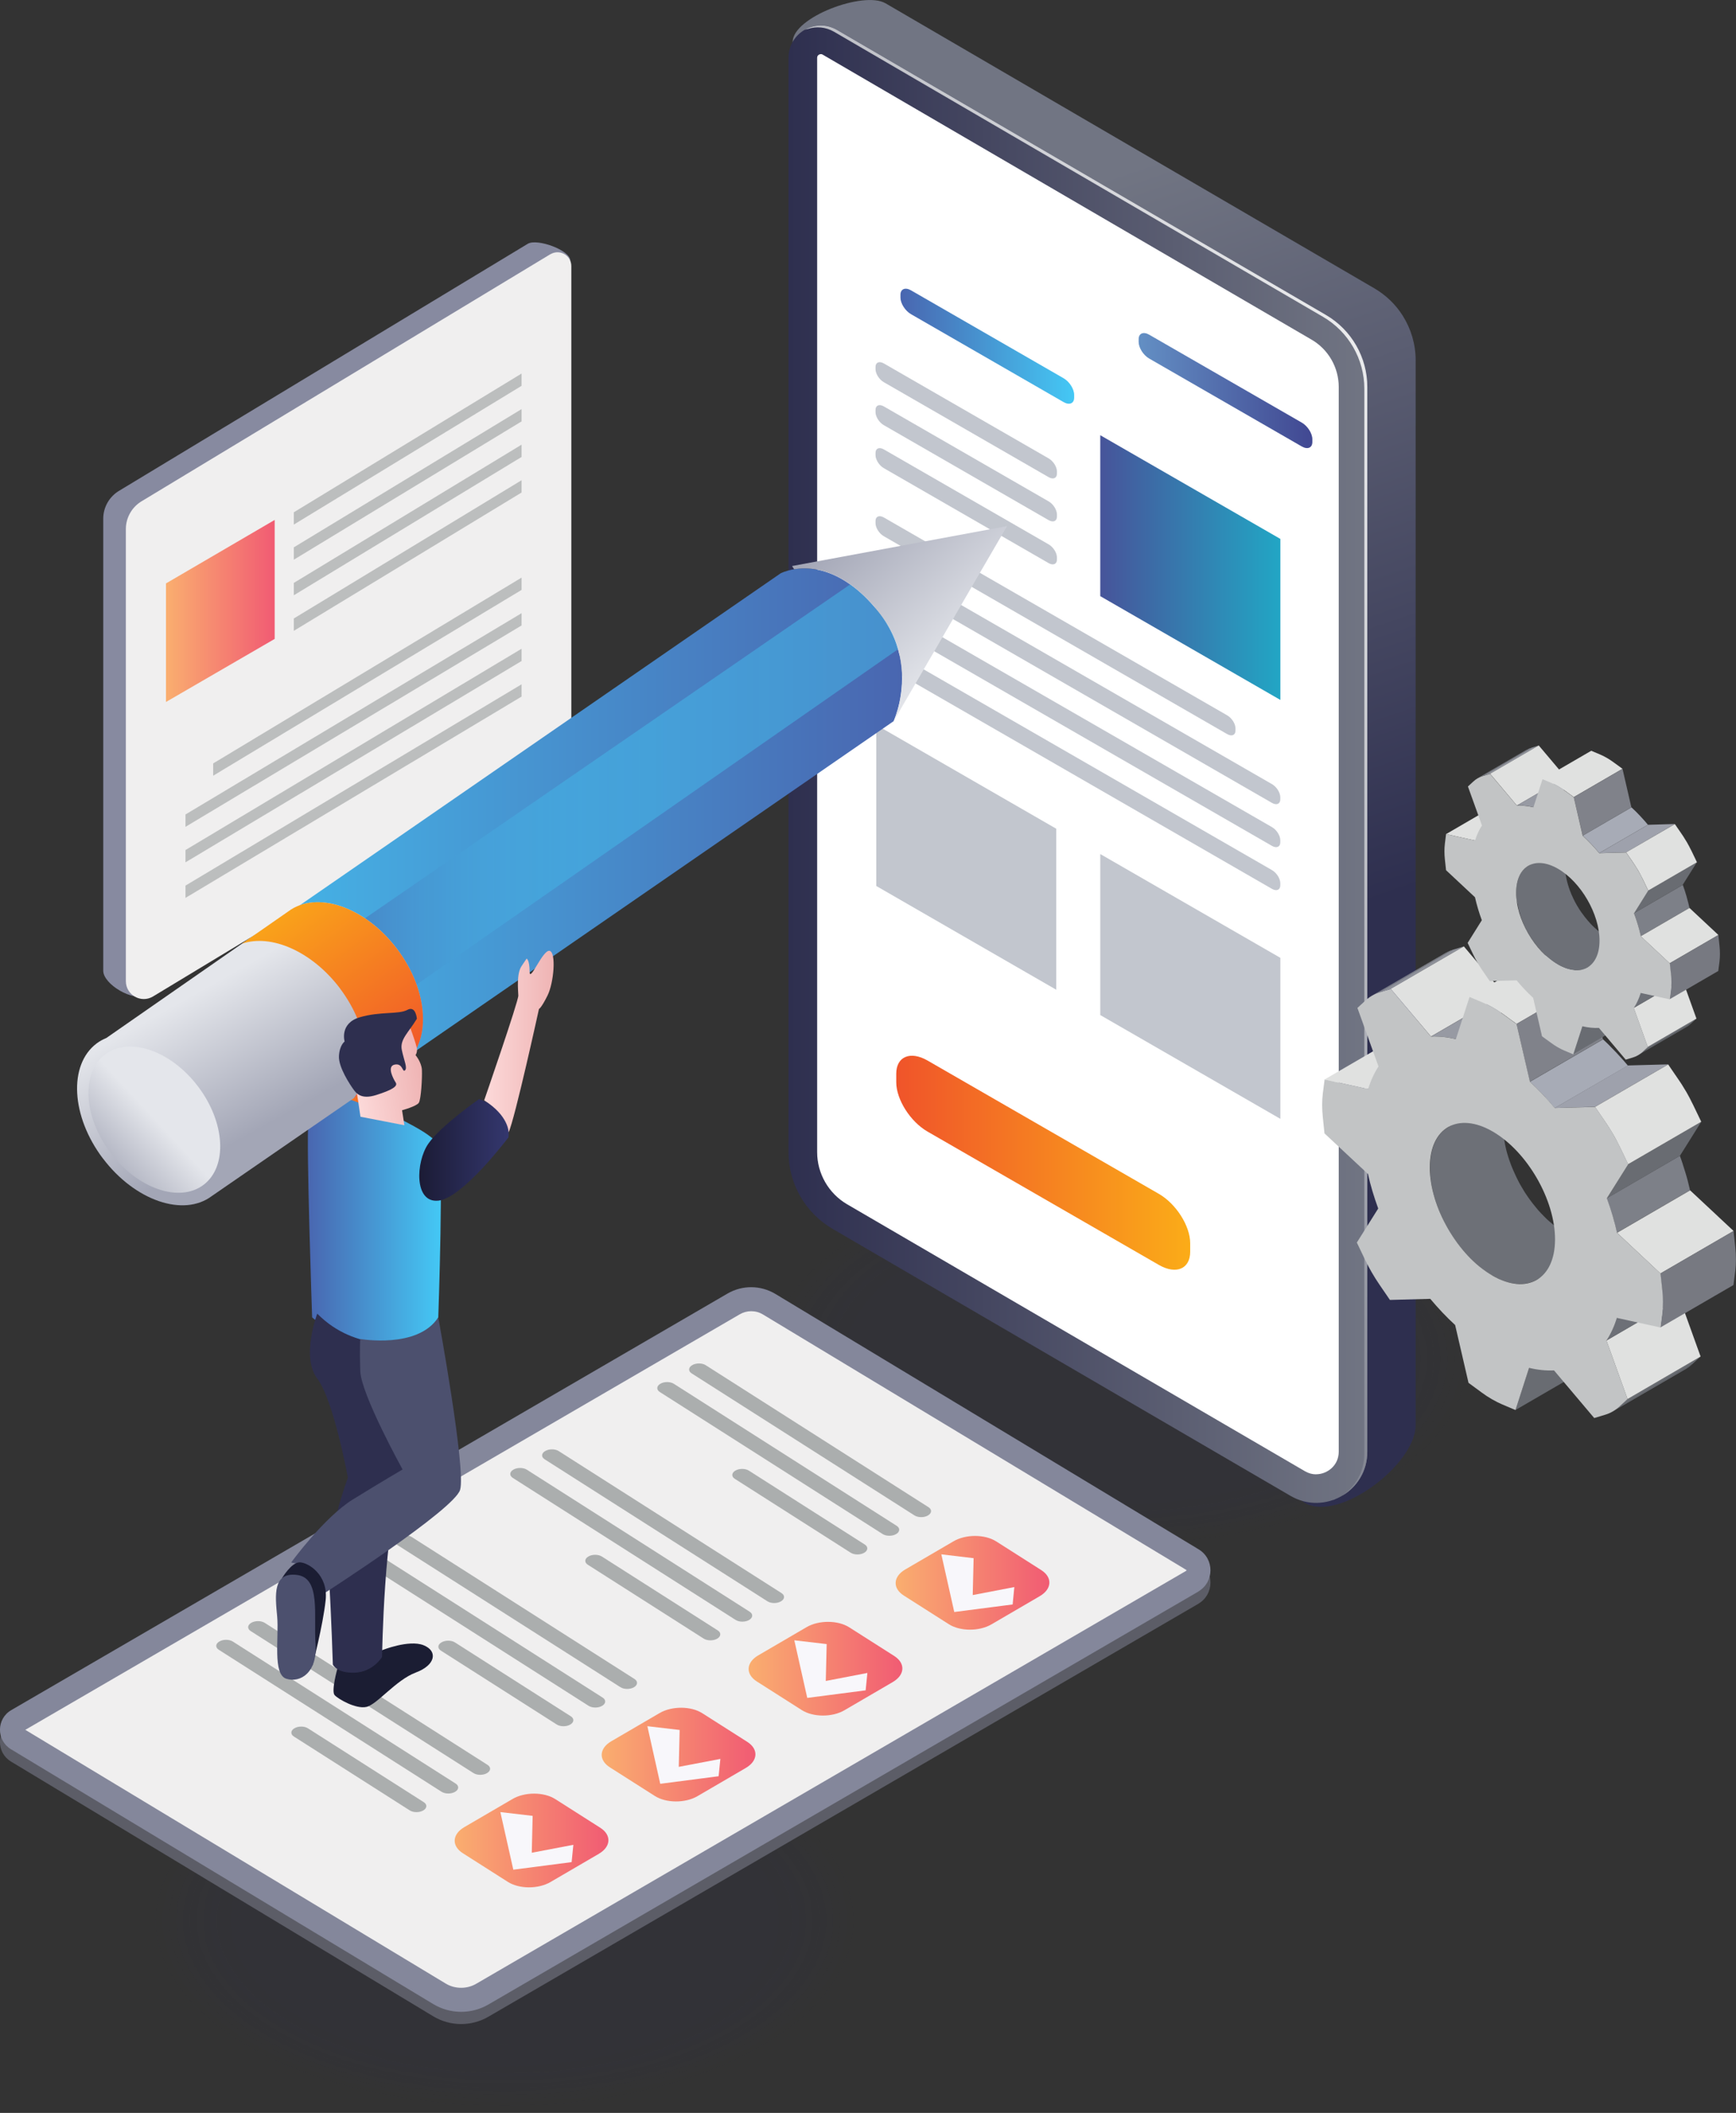<?xml version="1.0" encoding="UTF-8"?>
<svg xmlns="http://www.w3.org/2000/svg" xmlns:xlink="http://www.w3.org/1999/xlink" id="Layer_2" viewBox="0 0 238.77 290.52">
  <rect x="0" y="0" width="238.77" height="290.52" fill="#333333" stroke="none"/>
  <defs>
    <style>.cls-1{opacity:.04;}.cls-1,.cls-2,.cls-3,.cls-4,.cls-5,.cls-6,.cls-7,.cls-8,.cls-9,.cls-10,.cls-11,.cls-12,.cls-13,.cls-14,.cls-15,.cls-16,.cls-17,.cls-18,.cls-19,.cls-20,.cls-21,.cls-22,.cls-23,.cls-24,.cls-25,.cls-26,.cls-27,.cls-28,.cls-29{fill:#2e2f4f;}.cls-30{fill:none;}.cls-2{opacity:.07;}.cls-3{opacity:.11;}.cls-31{fill:url(#linear-gradient);}.cls-32{clip-path:url(#clippath);}.cls-33{fill:#f8f7fb;}.cls-34{fill:#696c72;}.cls-35{fill:#f0efef;}.cls-36{fill:#fff;}.cls-37{fill:#7d8088;}.cls-38{fill:#81848c;}.cls-39{fill:#979aa3;}.cls-40{fill:#84879b;}.cls-41{fill:#9ea1ac;}.cls-42{fill:#c2c6ce;}.cls-43{fill:#c2c4c5;}.cls-44{fill:#8e919a;}.cls-45{fill:#858891;}.cls-46{fill:#abaeae;}.cls-47{fill:#a7abb6;}.cls-48{fill:#e0e1e0;}.cls-49{fill:#1b1d33;}.cls-50{fill:#898d95;}.cls-51{fill:#878aa0;}.cls-52{fill:#6d7077;}.cls-53{fill:#80828a;}.cls-54{fill:#5c5d67;}.cls-55{fill:#4c506e;}.cls-56{fill:#777981;}.cls-57{clip-path:url(#clippath-1);}.cls-58{clip-path:url(#clippath-4);}.cls-59{clip-path:url(#clippath-3);}.cls-60{clip-path:url(#clippath-2);}.cls-61{clip-path:url(#clippath-5);}.cls-5{opacity:.14;}.cls-6{opacity:.21;}.cls-7{opacity:.18;}.cls-8{opacity:.32;}.cls-62{fill:url(#linear-gradient-8);}.cls-63{fill:url(#linear-gradient-9);}.cls-64{fill:url(#linear-gradient-3);}.cls-65{fill:url(#linear-gradient-4);}.cls-66{fill:url(#linear-gradient-2);}.cls-67{fill:url(#linear-gradient-6);}.cls-68{fill:url(#linear-gradient-7);}.cls-69{fill:url(#linear-gradient-5);}.cls-70{fill:url(#linear-gradient-18);opacity:.43;}.cls-71{opacity:.14;}.cls-72{opacity:.75;}.cls-9{opacity:0;}.cls-73{fill:url(#linear-gradient-14);}.cls-74{fill:url(#linear-gradient-22);}.cls-75{fill:url(#linear-gradient-20);}.cls-76{fill:url(#linear-gradient-21);}.cls-77{fill:url(#linear-gradient-23);}.cls-78{fill:url(#linear-gradient-15);}.cls-79{fill:url(#linear-gradient-19);}.cls-80{fill:url(#linear-gradient-16);}.cls-81{fill:url(#linear-gradient-17);}.cls-82{fill:url(#linear-gradient-13);}.cls-83{fill:url(#linear-gradient-12);}.cls-84{fill:url(#linear-gradient-10);}.cls-85{fill:url(#linear-gradient-11);}.cls-86{fill:url(#linear-gradient-24);}.cls-87{fill:url(#linear-gradient-25);}.cls-88{isolation:isolate;}.cls-10{opacity:.57;}.cls-11{opacity:.61;}.cls-12{opacity:.54;}.cls-13{opacity:.5;}.cls-14{opacity:.89;}.cls-15{opacity:.82;}.cls-16{opacity:.86;}.cls-17{opacity:.79;}.cls-18{opacity:.68;}.cls-19{opacity:.71;}.cls-20{opacity:.75;}.cls-21{opacity:.29;}.cls-22{opacity:.25;}.cls-23{opacity:.46;}.cls-24{opacity:.43;}.cls-25{opacity:.39;}.cls-26{opacity:.36;}.cls-27{opacity:.64;}.cls-28{opacity:.93;}.cls-29{opacity:.96;}</style>
    <linearGradient id="linear-gradient" x1="-1121.39" y1="31.71" x2="-1156.2" y2="132.24" gradientTransform="translate(-990.88) rotate(-180) scale(1 -1)" gradientUnits="userSpaceOnUse">
      <stop offset="0" stop-color="#717583"></stop>
      <stop offset="1" stop-color="#2e2f4f"></stop>
    </linearGradient>
    <linearGradient id="linear-gradient-2" x1="-1178.95" y1="105.07" x2="-1099.34" y2="105.07" xlink:href="#linear-gradient"></linearGradient>
    <linearGradient id="linear-gradient-3" x1="151.33" y1="78.04" x2="176.1" y2="78.04" gradientUnits="userSpaceOnUse">
      <stop offset="0" stop-color="#47549a"></stop>
      <stop offset=".99" stop-color="#22a5c4"></stop>
    </linearGradient>
    <linearGradient id="linear-gradient-4" x1="123.85" y1="47.6" x2="147.73" y2="47.6" gradientUnits="userSpaceOnUse">
      <stop offset="0" stop-color="#4966b0"></stop>
      <stop offset="1" stop-color="#44c8f5"></stop>
    </linearGradient>
    <linearGradient id="linear-gradient-5" x1="156.61" y1="53.7" x2="180.49" y2="53.7" gradientUnits="userSpaceOnUse">
      <stop offset="0" stop-color="#638fc4"></stop>
      <stop offset="1" stop-color="#414892"></stop>
    </linearGradient>
    <linearGradient id="linear-gradient-6" x1="-1154.6" y1="159.87" x2="-1114.16" y2="159.87" gradientTransform="translate(-990.88) rotate(-180) scale(1 -1)" gradientUnits="userSpaceOnUse">
      <stop offset="0" stop-color="#fbac18"></stop>
      <stop offset="1" stop-color="#f0542a"></stop>
    </linearGradient>
    <linearGradient id="linear-gradient-7" x1="-1108.81" y1="124.38" x2="-1205.71" y2="60.83" gradientTransform="translate(-990.88) rotate(-180) scale(1 -1)" gradientUnits="userSpaceOnUse">
      <stop offset="0" stop-color="#717583"></stop>
      <stop offset="1" stop-color="#fff"></stop>
    </linearGradient>
    <linearGradient id="linear-gradient-8" x1="-1174.18" y1="206.3" x2="-1174.6" y2="206.02" xlink:href="#linear-gradient-7"></linearGradient>
    <linearGradient id="linear-gradient-9" x1="22.83" y1="84" x2="37.78" y2="84" gradientUnits="userSpaceOnUse">
      <stop offset="0" stop-color="#faae6f"></stop>
      <stop offset=".99" stop-color="#f15c73"></stop>
    </linearGradient>
    <linearGradient id="linear-gradient-10" x1="123.19" y1="217.63" x2="144.33" y2="217.63" xlink:href="#linear-gradient-9"></linearGradient>
    <linearGradient id="linear-gradient-11" x1="102.97" y1="229.44" x2="124.11" y2="229.44" xlink:href="#linear-gradient-9"></linearGradient>
    <linearGradient id="linear-gradient-12" x1="82.75" y1="241.25" x2="103.9" y2="241.25" xlink:href="#linear-gradient-9"></linearGradient>
    <linearGradient id="linear-gradient-13" x1="62.54" y1="253.07" x2="83.68" y2="253.07" xlink:href="#linear-gradient-9"></linearGradient>
    <linearGradient id="linear-gradient-14" x1="1000.05" y1="151.28" x2="1009.46" y2="151.28" gradientTransform="translate(-957.39)" xlink:href="#linear-gradient-6"></linearGradient>
    <linearGradient id="linear-gradient-15" x1="42.33" y1="168.02" x2="60.63" y2="168.02" xlink:href="#linear-gradient-4"></linearGradient>
    <linearGradient id="linear-gradient-16" x1="1009.84" y1="136.31" x2="1021.38" y2="136.31" gradientTransform="translate(-957.39)" gradientUnits="userSpaceOnUse">
      <stop offset="0" stop-color="#fcd9d9"></stop>
      <stop offset="1" stop-color="#efb4b4"></stop>
    </linearGradient>
    <linearGradient id="linear-gradient-17" x1="15.11" y1="120.49" x2="124.08" y2="120.49" gradientUnits="userSpaceOnUse">
      <stop offset="0" stop-color="#44c8f5"></stop>
      <stop offset="1" stop-color="#4966b0"></stop>
    </linearGradient>
    <linearGradient id="linear-gradient-18" x1="50.21" y1="109.29" x2="123.52" y2="109.29" gradientUnits="userSpaceOnUse">
      <stop offset="0" stop-color="#4966b0"></stop>
      <stop offset=".03" stop-color="#4872b8"></stop>
      <stop offset=".1" stop-color="#478ccb"></stop>
      <stop offset=".18" stop-color="#45a2da"></stop>
      <stop offset=".27" stop-color="#45b3e6"></stop>
      <stop offset=".38" stop-color="#44bfee"></stop>
      <stop offset=".55" stop-color="#44c6f3"></stop>
      <stop offset="1" stop-color="#44c8f5"></stop>
    </linearGradient>
    <linearGradient id="linear-gradient-19" x1="-331.55" y1="676.15" x2="-348.33" y2="663.45" gradientTransform="translate(-676.02 389.05) rotate(97.91) scale(1 -1)" gradientUnits="userSpaceOnUse">
      <stop offset=".02" stop-color="#a3a6b6"></stop>
      <stop offset="1" stop-color="#e4e6eb"></stop>
    </linearGradient>
    <linearGradient id="linear-gradient-20" x1="-320.24" y1="651.16" x2="-328.96" y2="658.3" gradientTransform="translate(-676.75 -78.96) rotate(135) scale(1 -1)" xlink:href="#linear-gradient-19"></linearGradient>
    <linearGradient id="linear-gradient-21" x1="-424.61" y1="741.49" x2="-408.52" y2="760.85" xlink:href="#linear-gradient-19"></linearGradient>
    <linearGradient id="linear-gradient-22" x1="-362.78" y1="670.29" x2="-340.24" y2="692.28" gradientTransform="translate(-676.02 389.05) rotate(97.91) scale(1 -1)" xlink:href="#linear-gradient-6"></linearGradient>
    <linearGradient id="linear-gradient-23" x1="1015.05" y1="158.12" x2="1027.34" y2="158.12" gradientTransform="translate(-957.39)" gradientUnits="userSpaceOnUse">
      <stop offset="0" stop-color="#1b1b35"></stop>
      <stop offset="1" stop-color="#34376e"></stop>
    </linearGradient>
    <linearGradient id="linear-gradient-24" x1="819.1" y1="195.02" x2="828.44" y2="195.02" gradientTransform="translate(-790.58 81.11) rotate(-8.84)" xlink:href="#linear-gradient-16"></linearGradient>
    <linearGradient id="linear-gradient-25" x1="1023.99" y1="143.2" x2="1033.54" y2="143.2" xlink:href="#linear-gradient-16"></linearGradient>
    <clipPath id="clippath">
      <path class="cls-30" d="m221.83,194.06l10.06-5.84c.32-.19.62-.41.9-.66l-10.06,5.84c-.28.26-.58.48-.9.66Z"></path>
    </clipPath>
    <clipPath id="clippath-1">
      <path class="cls-30" d="m198.78,131.05l-10.06,5.84c.35-.2.72-.36,1.11-.48l10.06-5.84c-.39.12-.76.28-1.11.48Z"></path>
    </clipPath>
    <clipPath id="clippath-2">
      <path class="cls-30" d="m220.95,184.32l10.06-5.84c.59-.9,1.07-1.94,1.43-3.11l-10.06,5.84c-.36,1.17-.84,2.21-1.43,3.11Z"></path>
    </clipPath>
    <clipPath id="clippath-3">
      <path class="cls-30" d="m225.29,145.08l6.7-3.89c.21-.12.41-.27.6-.44l-6.7,3.89c-.19.17-.39.32-.6.44Z"></path>
    </clipPath>
    <clipPath id="clippath-4">
      <path class="cls-30" d="m209.94,103.11l-6.7,3.89c.23-.13.48-.24.74-.32l6.7-3.89c-.26.08-.51.18-.74.32Z"></path>
    </clipPath>
    <clipPath id="clippath-5">
      <path class="cls-30" d="m224.7,138.59l6.7-3.89c.39-.6.71-1.29.95-2.07l-6.7,3.89c-.24.78-.56,1.47-.95,2.07Z"></path>
    </clipPath>
  </defs>
  <g id="Layer_1-2">
    <g class="cls-71">
      <ellipse class="cls-9" cx="153.91" cy="186.82" rx="49.84" ry="26.48"></ellipse>
      <ellipse class="cls-1" cx="153.91" cy="186.82" rx="48.91" ry="25.98"></ellipse>
      <ellipse class="cls-2" cx="153.91" cy="186.82" rx="47.97" ry="25.49"></ellipse>
      <ellipse class="cls-3" cx="153.91" cy="186.82" rx="47.04" ry="24.99"></ellipse>
      <ellipse class="cls-5" cx="153.91" cy="186.82" rx="46.11" ry="24.49"></ellipse>
      <ellipse class="cls-7" cx="153.91" cy="186.82" rx="45.18" ry="24"></ellipse>
      <ellipse class="cls-6" cx="153.91" cy="186.82" rx="44.24" ry="23.5"></ellipse>
      <ellipse class="cls-22" cx="153.91" cy="186.82" rx="43.31" ry="23.01"></ellipse>
      <ellipse class="cls-21" cx="153.91" cy="186.82" rx="42.38" ry="22.51"></ellipse>
      <ellipse class="cls-8" cx="153.91" cy="186.82" rx="41.45" ry="22.02"></ellipse>
      <ellipse class="cls-26" cx="153.91" cy="186.82" rx="40.51" ry="21.52"></ellipse>
      <ellipse class="cls-25" cx="153.91" cy="186.82" rx="39.58" ry="21.03"></ellipse>
      <ellipse class="cls-24" cx="153.91" cy="186.82" rx="38.65" ry="20.53"></ellipse>
      <ellipse class="cls-23" cx="153.91" cy="186.82" rx="37.71" ry="20.04"></ellipse>
      <ellipse class="cls-13" cx="153.91" cy="186.82" rx="36.78" ry="19.54"></ellipse>
      <ellipse class="cls-12" cx="153.91" cy="186.82" rx="35.85" ry="19.05"></ellipse>
      <ellipse class="cls-10" cx="153.91" cy="186.82" rx="34.92" ry="18.55"></ellipse>
      <ellipse class="cls-11" cx="153.91" cy="186.82" rx="33.98" ry="18.05"></ellipse>
      <ellipse class="cls-27" cx="153.91" cy="186.82" rx="33.05" ry="17.56"></ellipse>
      <ellipse class="cls-18" cx="153.91" cy="186.82" rx="32.12" ry="17.06"></ellipse>
      <ellipse class="cls-19" cx="153.91" cy="186.82" rx="31.19" ry="16.57"></ellipse>
      <ellipse class="cls-20" cx="153.91" cy="186.82" rx="30.25" ry="16.07"></ellipse>
      <ellipse class="cls-17" cx="153.91" cy="186.82" rx="29.32" ry="15.58"></ellipse>
      <ellipse class="cls-15" cx="153.91" cy="186.82" rx="28.39" ry="15.08"></ellipse>
      <ellipse class="cls-16" cx="153.91" cy="186.82" rx="27.46" ry="14.59"></ellipse>
      <ellipse class="cls-14" cx="153.91" cy="186.82" rx="26.52" ry="14.09"></ellipse>
      <ellipse class="cls-28" cx="153.91" cy="186.82" rx="25.59" ry="13.6"></ellipse>
      <ellipse class="cls-29" cx="153.91" cy="186.82" rx="24.66" ry="13.1"></ellipse>
      <ellipse class="cls-4" cx="153.91" cy="186.82" rx="23.73" ry="12.6"></ellipse>
    </g>
    <g class="cls-71">
      <ellipse class="cls-9" cx="69.41" cy="264.05" rx="49.84" ry="26.48"></ellipse>
      <ellipse class="cls-1" cx="69.41" cy="264.05" rx="48.91" ry="25.98"></ellipse>
      <ellipse class="cls-2" cx="69.41" cy="264.05" rx="47.97" ry="25.49"></ellipse>
      <ellipse class="cls-3" cx="69.41" cy="264.05" rx="47.04" ry="24.99"></ellipse>
      <ellipse class="cls-5" cx="69.41" cy="264.05" rx="46.11" ry="24.49"></ellipse>
      <ellipse class="cls-7" cx="69.41" cy="264.05" rx="45.18" ry="24"></ellipse>
      <ellipse class="cls-6" cx="69.41" cy="264.05" rx="44.24" ry="23.5"></ellipse>
      <ellipse class="cls-22" cx="69.41" cy="264.05" rx="43.31" ry="23.01"></ellipse>
      <ellipse class="cls-21" cx="69.41" cy="264.05" rx="42.38" ry="22.51"></ellipse>
      <ellipse class="cls-8" cx="69.41" cy="264.05" rx="41.45" ry="22.02"></ellipse>
      <ellipse class="cls-26" cx="69.41" cy="264.05" rx="40.51" ry="21.52"></ellipse>
      <ellipse class="cls-25" cx="69.41" cy="264.05" rx="39.58" ry="21.03"></ellipse>
      <ellipse class="cls-24" cx="69.41" cy="264.05" rx="38.65" ry="20.53"></ellipse>
      <ellipse class="cls-23" cx="69.41" cy="264.05" rx="37.71" ry="20.04"></ellipse>
      <ellipse class="cls-13" cx="69.41" cy="264.05" rx="36.78" ry="19.54"></ellipse>
      <ellipse class="cls-12" cx="69.41" cy="264.05" rx="35.85" ry="19.05"></ellipse>
      <ellipse class="cls-10" cx="69.41" cy="264.05" rx="34.92" ry="18.55"></ellipse>
      <ellipse class="cls-11" cx="69.41" cy="264.05" rx="33.98" ry="18.05"></ellipse>
      <ellipse class="cls-27" cx="69.41" cy="264.05" rx="33.05" ry="17.56"></ellipse>
      <ellipse class="cls-18" cx="69.41" cy="264.05" rx="32.12" ry="17.06"></ellipse>
      <ellipse class="cls-19" cx="69.41" cy="264.05" rx="31.19" ry="16.57"></ellipse>
      <ellipse class="cls-20" cx="69.41" cy="264.05" rx="30.25" ry="16.07"></ellipse>
      <ellipse class="cls-17" cx="69.41" cy="264.05" rx="29.32" ry="15.58"></ellipse>
      <ellipse class="cls-15" cx="69.41" cy="264.05" rx="28.39" ry="15.08"></ellipse>
      <ellipse class="cls-16" cx="69.41" cy="264.05" rx="27.46" ry="14.59"></ellipse>
      <ellipse class="cls-14" cx="69.41" cy="264.05" rx="26.52" ry="14.09"></ellipse>
      <ellipse class="cls-28" cx="69.41" cy="264.05" rx="25.59" ry="13.6"></ellipse>
      <ellipse class="cls-29" cx="69.41" cy="264.05" rx="24.66" ry="13.1"></ellipse>
      <ellipse class="cls-4" cx="69.41" cy="264.05" rx="23.73" ry="12.6"></ellipse>
    </g>
    <path class="cls-31" d="m121.79.45l67.23,39.19c1.61.94,2.94,2.23,3.9,3.75,1.15,1.81,1.79,3.94,1.79,6.15v146.4c0,5.42-10.58,13.43-15.26,10.7l-27.58-19.57-30.69-21.77c-3.76-2.19-6.06-6.21-6.06-10.56L109.02,5.78c0-3.43,9.81-7.06,12.76-5.33Z"></path>
    <path class="cls-66" d="m177.5,205.68l-62.98-36.71c-3.76-2.19-6.07-6.21-6.07-10.56V7.95c0-3.43,3.72-5.56,6.68-3.84l67.24,39.19c3.52,2.05,5.69,5.83,5.69,9.9v146.41c0,5.42-5.88,8.8-10.56,6.07Z"></path>
    <path class="cls-36" d="m181.03,202.71c1.49,0,3.1-1.18,3.1-3.1V53.2c0-2.67-1.43-5.16-3.74-6.5L113.15,7.51c-.12-.07-.2-.07-.25-.07-.1,0-.51.09-.51.51v150.47c0,2.94,1.58,5.68,4.11,7.16l62.98,36.71c.49.29,1.01.43,1.54.43h0Z"></path>
    <polygon class="cls-64" points="151.33 81.97 176.1 96.24 176.1 74.1 151.33 59.84 151.33 81.97"></polygon>
    <polygon class="cls-42" points="151.33 139.57 176.1 153.84 176.1 131.7 151.33 117.43 151.33 139.57"></polygon>
    <polygon class="cls-42" points="120.52 121.82 145.28 136.09 145.28 113.95 120.52 99.68 120.52 121.82"></polygon>
    <path class="cls-65" d="m125.3,43.2l20.99,12.09c.8.46,1.45.18,1.45-.61v-.39c0-.8-.65-1.82-1.45-2.28l-20.99-12.09c-.8-.46-1.45-.18-1.45.61v.39c0,.8.65,1.82,1.45,2.28Z"></path>
    <path class="cls-69" d="m158.06,49.3l20.99,12.09c.8.46,1.45.18,1.45-.61v-.39c0-.8-.65-1.82-1.45-2.28l-20.99-12.09c-.8-.46-1.45-.18-1.45.61v.39c0,.8.65,1.82,1.45,2.28Z"></path>
    <path class="cls-42" d="m121.56,52.55l22.67,13.06c.63.36,1.14.14,1.14-.48v-.31c0-.63-.51-1.43-1.14-1.79l-22.67-13.06c-.63-.36-1.14-.14-1.14.48v.31c0,.63.51,1.43,1.14,1.79Z"></path>
    <path class="cls-42" d="m121.56,58.46l22.67,13.06c.63.36,1.14.14,1.14-.48v-.31c0-.63-.51-1.43-1.14-1.79l-22.67-13.06c-.63-.36-1.14-.14-1.14.48v.31c0,.63.51,1.43,1.14,1.79Z"></path>
    <path class="cls-42" d="m121.56,64.37l22.67,13.06c.63.36,1.14.14,1.14-.48v-.31c0-.63-.51-1.43-1.14-1.79l-22.67-13.06c-.63-.36-1.14-.14-1.14.48v.31c0,.63.51,1.43,1.14,1.79Z"></path>
    <path class="cls-42" d="m121.56,73.73l47.23,27.21c.63.36,1.14.14,1.14-.48v-.31c0-.63-.51-1.43-1.14-1.79l-47.23-27.21c-.63-.36-1.14-.14-1.14.48v.31c0,.63.51,1.43,1.14,1.79Z"></path>
    <path class="cls-42" d="m121.56,79.64l53.39,30.76c.63.36,1.14.14,1.14-.48v-.31c0-.63-.51-1.43-1.14-1.79l-53.39-30.76c-.63-.36-1.14-.14-1.14.48v.31c0,.63.51,1.43,1.14,1.79Z"></path>
    <path class="cls-42" d="m121.56,85.55l53.39,30.76c.63.36,1.14.14,1.14-.48v-.31c0-.63-.51-1.43-1.14-1.79l-53.39-30.76c-.63-.36-1.14-.14-1.14.48v.31c0,.63.51,1.43,1.14,1.79Z"></path>
    <path class="cls-42" d="m121.56,91.46l53.39,30.76c.63.36,1.14.14,1.14-.48v-.31c0-.63-.51-1.43-1.14-1.79l-53.39-30.76c-.63-.36-1.14-.14-1.14.48v.31c0,.63.51,1.43,1.14,1.79Z"></path>
    <path class="cls-67" d="m127.57,155.59l31.83,18.34c2.37,1.36,4.3.54,4.3-1.82v-1.17c0-2.37-1.94-5.42-4.3-6.78l-31.83-18.34c-2.37-1.36-4.3-.54-4.3,1.82v1.17c0,2.37,1.94,5.42,4.3,6.78Z"></path>
    <path class="cls-68" d="m187.65,199.87V53.46c0-4.08-2.17-7.85-5.69-9.9L114.72,4.37c-1.17-.68-2.46-.76-3.59-.39-.14.03-.29.06-.43.11,1.3-.73,2.95-.83,4.43.03l67.24,39.19c3.52,2.05,5.69,5.83,5.69,9.9v146.41c0,2.69-1.45,4.88-3.48,6.06,1.81-1.23,3.07-3.3,3.07-5.8Z"></path>
    <path class="cls-62" d="m183.45,206.21s-.08.03-.12.05c.12-.06.23-.12.34-.19-.07.05-.15.1-.22.14Z"></path>
    <path class="cls-51" d="m72.61,33.51l-56.19,33.95c-1.37.8-2.22,2.27-2.22,3.86v62.15c0,1.9,4.19,4.31,5.84,3.36l53.5-34.85c1.19-.7,1.93-1.97,1.93-3.36l2.97-62.77c0-1.47-4.56-3.08-5.83-2.34Z"></path>
    <path class="cls-35" d="m75.72,34.94l-56.19,33.95c-1.37.8-2.22,2.27-2.22,3.86v62.15c0,1.9,2.06,3.09,3.71,2.13l55.63-33.62c1.19-.7,1.93-1.97,1.93-3.36v-63.46c0-1.47-1.59-2.38-2.86-1.64Z"></path>
    <g class="cls-72">
      <polygon class="cls-46" points="71.74 51.36 71.74 53.05 40.41 72.13 40.41 70.44 71.74 51.36"></polygon>
      <polygon class="cls-46" points="71.74 56.25 71.74 57.94 40.41 76.96 40.41 75.26 71.74 56.25"></polygon>
      <polygon class="cls-46" points="71.74 61.14 71.74 62.83 40.41 81.85 40.41 80.15 71.74 61.14"></polygon>
      <polygon class="cls-46" points="71.74 66.03 71.74 67.72 40.41 86.74 40.41 85.04 71.74 66.03"></polygon>
    </g>
    <g class="cls-72">
      <polygon class="cls-46" points="71.74 79.42 71.74 81.11 29.32 106.66 29.32 104.97 71.74 79.42"></polygon>
      <polygon class="cls-46" points="71.74 84.31 71.74 86 25.51 113.69 25.51 111.99 71.74 84.31"></polygon>
      <polygon class="cls-46" points="71.74 89.2 71.74 90.89 25.51 118.57 25.51 116.88 71.74 89.2"></polygon>
      <polygon class="cls-46" points="71.74 94.09 71.74 95.78 25.51 123.46 25.51 121.77 71.74 94.09"></polygon>
    </g>
    <polygon class="cls-63" points="22.83 80.22 22.83 96.52 37.78 87.85 37.78 71.49 22.83 80.22"></polygon>
    <path class="cls-54" d="m164.82,220.52l-97.65,56.78c-2.35,1.36-5.25,1.34-7.58-.06L1.51,242.21c-2.04-1.23-2.01-4.19.04-5.38l98.52-57.28c2.04-1.18,4.55-1.16,6.57.05l58.22,35.12c2.19,1.32,2.17,4.51-.05,5.8Z"></path>
    <path class="cls-40" d="m164.82,218.84l-97.65,56.78c-2.35,1.36-5.25,1.34-7.58-.06L1.51,240.52c-2.04-1.23-2.01-4.19.04-5.38l98.52-57.28c2.04-1.18,4.55-1.16,6.57.05l58.22,35.12c2.19,1.32,2.17,4.51-.05,5.8Z"></path>
    <path class="cls-35" d="m63.43,273.32c.73,0,1.45-.19,2.08-.56l97.65-56.78s.04-.08.03-.1l-58.25-35.14c-.49-.3-1.05-.45-1.62-.45s-1.1.15-1.58.43L3.48,237.85l57.81,34.88c.64.39,1.38.59,2.13.59h0Z"></path>
    <path class="cls-84" d="m124.3,219.38l6.19,3.94c1.56,1,4.19,1.01,5.87.03l6.65-3.88c1.68-.98,1.77-2.58.21-3.58l-6.19-3.94c-1.56-1-4.19-1.01-5.87-.03l-6.65,3.88c-1.68.98-1.77,2.58-.21,3.58Z"></path>
    <path class="cls-46" d="m95.13,188.84l30.65,19.53c.49.31,1.33.32,1.86,0h0c.53-.31.56-.82.07-1.13l-30.65-19.53c-.49-.31-1.33-.32-1.86,0h0c-.53.31-.56.82-.07,1.13Z"></path>
    <path class="cls-46" d="m90.75,191.4l30.65,19.53c.49.31,1.33.32,1.86,0h0c.53-.31.56-.82.07-1.13l-30.65-19.53c-.49-.31-1.33-.32-1.86,0h0c-.53.31-.56.82-.07,1.13Z"></path>
    <path class="cls-46" d="m101.07,203.34l15.94,10.16c.49.31,1.33.32,1.86,0h0c.53-.31.56-.82.07-1.13l-15.94-10.16c-.49-.31-1.33-.32-1.86,0h0c-.53.31-.56.82-.07,1.13Z"></path>
    <polygon class="cls-33" points="139.28 220.61 131.25 221.65 129.47 213.72 133.91 214.25 133.79 219.32 139.51 218.22 139.28 220.61"></polygon>
    <path class="cls-85" d="m104.08,231.19l6.19,3.94c1.56,1,4.19,1.01,5.87.03l6.65-3.88c1.68-.98,1.77-2.58.21-3.58l-6.19-3.94c-1.56-1-4.19-1.01-5.87-.03l-6.65,3.88c-1.68.98-1.77,2.58-.21,3.58Z"></path>
    <path class="cls-46" d="m74.91,200.65l30.65,19.53c.49.31,1.33.32,1.86,0h0c.53-.31.56-.82.07-1.13l-30.65-19.53c-.49-.31-1.33-.32-1.86,0h0c-.53.31-.56.82-.07,1.13Z"></path>
    <path class="cls-46" d="m70.53,203.21l30.65,19.53c.49.31,1.33.32,1.86,0h0c.53-.31.56-.82.07-1.13l-30.65-19.53c-.49-.31-1.33-.32-1.86,0h0c-.53.31-.56.82-.07,1.13Z"></path>
    <path class="cls-46" d="m80.85,215.15l15.94,10.16c.49.31,1.33.32,1.86,0h0c.53-.31.56-.82.07-1.13l-15.94-10.16c-.49-.31-1.33-.32-1.86,0h0c-.53.31-.56.82-.07,1.13Z"></path>
    <polygon class="cls-33" points="119.06 232.42 111.03 233.46 109.25 225.54 113.7 226.06 113.58 231.13 119.3 230.03 119.06 232.42"></polygon>
    <path class="cls-83" d="m83.87,243l6.19,3.94c1.56,1,4.19,1.01,5.87.03l6.65-3.88c1.68-.98,1.77-2.58.21-3.58l-6.19-3.94c-1.56-1-4.19-1.01-5.87-.03l-6.65,3.88c-1.68.98-1.77,2.58-.21,3.58Z"></path>
    <path class="cls-46" d="m54.69,212.46l30.65,19.53c.49.31,1.33.32,1.86,0h0c.53-.31.56-.82.07-1.13l-30.65-19.53c-.49-.31-1.33-.32-1.86,0h0c-.53.31-.56.82-.07,1.13Z"></path>
    <path class="cls-46" d="m50.31,215.02l30.65,19.53c.49.31,1.33.32,1.86,0h0c.53-.31.56-.82.07-1.13l-30.65-19.53c-.49-.31-1.33-.32-1.86,0h0c-.53.31-.56.82-.07,1.13Z"></path>
    <path class="cls-46" d="m60.64,226.96l15.94,10.16c.49.31,1.33.32,1.86,0h0c.53-.31.56-.82.07-1.13l-15.94-10.16c-.49-.31-1.33-.32-1.86,0h0c-.53.31-.56.82-.07,1.13Z"></path>
    <polygon class="cls-33" points="98.84 244.23 90.81 245.27 89.04 237.35 93.48 237.87 93.36 242.94 99.08 241.85 98.84 244.23"></polygon>
    <path class="cls-82" d="m63.65,254.81l6.19,3.94c1.56,1,4.19,1.01,5.87.03l6.65-3.88c1.68-.98,1.77-2.58.21-3.58l-6.19-3.94c-1.56-1-4.19-1.01-5.87-.03l-6.65,3.88c-1.68.98-1.77,2.58-.21,3.58Z"></path>
    <path class="cls-46" d="m34.48,224.27l30.65,19.53c.49.31,1.33.32,1.86,0h0c.53-.31.56-.82.07-1.13l-30.65-19.53c-.49-.31-1.33-.32-1.86,0h0c-.53.31-.56.82-.07,1.13Z"></path>
    <path class="cls-46" d="m30.09,226.84l30.65,19.53c.49.31,1.33.32,1.86,0h0c.53-.31.56-.82.07-1.13l-30.65-19.53c-.49-.31-1.33-.32-1.86,0h0c-.53.31-.56.82-.07,1.13Z"></path>
    <path class="cls-46" d="m40.42,238.77l15.94,10.16c.49.31,1.33.32,1.86,0h0c.53-.31.56-.82.07-1.13l-15.94-10.16c-.49-.31-1.33-.32-1.86,0h0c-.53.31-.56.82-.07,1.13Z"></path>
    <polygon class="cls-33" points="78.62 256.04 70.6 257.08 68.82 249.16 73.26 249.68 73.14 254.75 78.86 253.66 78.62 256.04"></polygon>
    <path class="cls-49" d="m46.39,229.48s-.85,3.06-.37,3.59c.47.53,2.9,1.95,4.37,1.63,1.48-.32,4.06-3.71,6.8-4.73,2.74-1.02,3.06-2.97,1.05-3.76s-5.68.69-5.68.69l-6.18,2.57Z"></path>
    <path class="cls-73" d="m42.66,153.41l4.44-5.86s2.61-.61,3.79.88l1.18,1.49-4.44,5.21-4.97-1.72Z"></path>
    <path class="cls-78" d="m48.02,151.12s6.58,2.49,7.77,3.12c1.19.63,3.68,1.92,4.49,3.11.8,1.19,0,23.79,0,23.79,0,0-.87,3.24-6.73,3.73s-10.62-3.73-10.62-3.73c0,0-.84-24.18-.51-26.9.32-2.72,4.1-2.16,4.53-2.23.43-.06,1.08-.9,1.08-.9Z"></path>
    <path class="cls-4" d="m43.64,180.61s-2.27,5.96,0,8.95c2.27,2.99,4.21,13.63,4.21,13.63,0,0-2.96,7.71-2.61,13.54.35,5.83.54,12.13.54,12.13,0,0,.47,1.22,3.01,1.13,2.54-.09,3.76-2.16,3.76-2.16,0,0,.28-18.52,2.63-23.59,2.35-5.08.75-19.75.75-19.75,0,0-6.91,1.58-12.29-3.86Z"></path>
    <path class="cls-55" d="m60.28,181.14s3.85,20.97,3,23.72c-.85,2.74-18.53,14.12-18.53,14.12,0,0-.94-3.38-2.82-3.76l-1.88-.38s4.51-6.2,8.46-8.65c3.95-2.44,6.86-4.14,6.86-4.14,0,0-5.72-10.34-5.82-13.54s0-4.4,0-4.4c0,0,7.93,1.39,10.73-2.98Z"></path>
    <path class="cls-49" d="m38.78,217.01s1.29-2.19,2.43-2.19,3.96,1.68,3.58,5.21c-.38,3.53-1.81,8.98-1.81,8.98l-4.2-11.99Z"></path>
    <path class="cls-55" d="m40.81,216.55c-3.3-.38-2.97,2.77-2.69,5.7.27,2.93-.66,7.98,1.27,8.58,1.93.6,4.29-.87,4.01-4.78s.76-9.12-2.58-9.5Z"></path>
    <polygon class="cls-80" points="52.45 139.21 59.36 125.44 63.99 126.5 55.69 147.17 52.45 139.21"></polygon>
    <path class="cls-81" d="m30.63,162.82l92.28-63.66s0,0,0-.02c.12-.27,1.69-3.81.97-8.24-.35-2.13-1.22-4.47-3.04-6.75-1.34-1.68-2.66-2.91-3.92-3.8-3.19-2.27-5.98-2.37-7.71-2.08-1.16.2-1.84.56-1.84.56L15.11,142.5l15.52,20.32Z"></path>
    <path class="cls-70" d="m53.21,138.22l70.31-48.95c-.35-2.13-.86-2.84-2.67-5.11-1.34-1.68-2.66-2.91-3.92-3.8l-66.73,45.91,3.01,11.96Z"></path>
    <path class="cls-79" d="m14.16,159.3c-4.38-5.79-4.77-12.88-.88-15.82.42-.32.88-.56,1.35-.76h0s25.01-17.39,25.01-17.39c3.9-2.94,10.6-.64,14.98,5.16,4.38,5.79,4.77,12.88.88,15.82-.18.14-.37.25-.56.36h0s-25.8,17.78-25.8,17.78c-3.9,2.94-10.6.64-14.98-5.16Z"></path>
    <ellipse class="cls-75" cx="21.22" cy="153.96" rx="7.55" ry="11.23" transform="translate(-88.55 43.94) rotate(-37.09)"></ellipse>
    <path class="cls-76" d="m122.92,99.14l15.59-26.8-29.57,5.49.29.44c1.73-.29,4.52-.19,7.71,2.08,1.26.89,2.58,2.13,3.92,3.8,1.81,2.28,2.69,4.62,3.04,6.75.72,4.43-.85,7.97-.97,8.24Z"></path>
    <path class="cls-74" d="m46.77,135.91c-3.86-5.11-9.51-7.55-13.52-6.14l6.39-4.44c3.9-2.94,10.6-.64,14.98,5.16,4.38,5.79,4.77,12.88.88,15.82-.18.14-.37.25-.56.36h0s-6.29,4.34-6.29,4.34c2.83-3.39,2.13-9.77-1.89-15.1Z"></path>
    <path class="cls-77" d="m65.91,151.12s2.75.93,3.5,2.28.52,2.99.52,2.99c0,0-6.29,8.37-9.65,8.7-3.35.34-3.09-5.31-1.39-7.8,1.7-2.49,7.02-6.18,7.02-6.18Z"></path>
    <path class="cls-86" d="m56.08,140.36s1.27,3.39,1.28,3.94c0,.55-.21.77-.21.77,0,0,.84,1,.88,2.05.05,1.05-.11,4.04-.43,4.52-.32.48-2.3,1.02-2.3,1.02l.32,2.06-6.04-1.17s-.65-4.42-.7-4.51,2.05-9.16,2.05-9.16l5.15.49Z"></path>
    <path class="cls-4" d="m57.33,140.09c-1.15,1.9-2.37,2.83-2.06,4.3.31,1.47.8,2.44.43,2.78-.37.34-.27-1.01-1.41-.79s-.18,1.98.14,2.48-.53,1.02-2.67,1.7c-2.14.68-2.79-.27-3.19-.83s-2.02-2.96-1.95-4.5c.07-1.53.78-2.02.78-2.02,0,0-.74-2.51,2.1-3.34,2.84-.83,5.33-.36,6.52-1.01,1.19-.65,1.32,1.24,1.32,1.24Z"></path>
    <path class="cls-87" d="m66.6,151.28s4.72-13.64,4.69-14.39c-.03-.75-.26-3,.44-4.04l.7-1.04s.41.16.41,1.78,1.81-3.05,2.75-2.85.59,4.4-.29,6.16c-.88,1.76-1.17,1.83-1.17,1.83,0,0-3.33,15.21-4.18,16.97,0,0,.06-2.25-3.35-4.4Z"></path>
    <polygon class="cls-34" points="208.43 193.88 218.49 188.04 220.36 182.24 210.3 188.08 208.43 193.88"></polygon>
    <polygon class="cls-48" points="188.17 149.75 198.23 143.9 192.24 142.58 182.18 148.43 188.17 149.75"></polygon>
    <path class="cls-52" d="m196.85,162.7c-.02-.12-.04-.23-.05-.35,0-.05-.02-.11-.02-.16,0-.01,0-.03,0-.04-.03-.25-.06-.49-.07-.74,0-.05,0-.1,0-.16-.01-.25-.02-.5-.02-.75,0-2.72.97-4.63,2.51-5.52l10.06-5.84c-1.55.9-2.5,2.81-2.51,5.52,0,.25,0,.5.02.75,0,.05,0,.1,0,.16.02.24.04.49.07.74,0,.07.02.14.03.21.02.12.03.23.05.35.01.08.03.16.04.23.02.11.04.22.06.34.02.09.04.18.06.27.02.08.03.15.05.23.02.1.05.2.07.29.02.07.04.15.06.22.02.06.03.12.05.18.07.25.15.5.23.74,0,.02.01.04.02.06.08.24.17.48.26.72.02.06.05.12.07.18.08.2.16.4.25.6.01.03.03.06.04.09.1.22.2.44.3.66.03.06.06.12.08.17.09.17.17.35.26.52.03.05.05.11.08.16.12.22.23.43.36.64.02.04.05.08.07.12.11.18.22.37.33.55.03.05.07.11.1.16.14.22.29.44.44.65.02.03.05.06.07.1.16.22.32.44.48.65.02.03.04.06.06.08.21.26.42.52.63.77.03.03.06.07.08.1.13.15.27.3.41.45,0,0,.01.02.02.02.14.15.29.3.44.45.09.09.19.19.28.28.03.03.05.05.08.08.13.12.25.23.38.34.03.03.07.06.11.09.09.08.19.16.28.24.05.04.1.08.14.11.08.07.17.13.25.2.05.04.1.08.15.12.08.06.17.12.25.18.05.04.1.07.15.11.09.06.18.12.28.18.04.03.09.06.13.09.14.09.27.17.41.25.18.11.36.2.55.29.05.03.1.05.16.08.14.07.27.13.41.19.05.02.1.04.14.06.13.05.26.1.38.15.03.01.06.02.09.03.16.05.31.1.46.14.09.02.18.05.27.07.04,0,.08.02.13.03.13.03.26.05.39.07,0,0,.01,0,.02,0,.12.02.23.03.35.04.04,0,.08,0,.12,0,.07,0,.14,0,.21.01.17,0,.34,0,.5,0,.03,0,.06,0,.08,0,.13,0,.26-.03.39-.05.04,0,.08-.01.12-.02.15-.03.29-.06.43-.1,0,0,.01,0,.02,0,.13-.04.26-.09.39-.14.04-.01.07-.03.11-.05.11-.05.21-.1.32-.16.03-.02.07-.03.1-.05l-10.06,5.84s-.03.02-.05.03c-.02.01-.04.02-.06.03-.1.06-.21.11-.32.15-.02,0-.04.02-.06.03-.02,0-.03.01-.05.02-.13.05-.26.1-.39.14,0,0-.01,0-.02,0,0,0,0,0,0,0-.14.04-.28.07-.43.1-.02,0-.03,0-.05.01-.02,0-.05,0-.07,0-.13.02-.26.04-.39.05-.02,0-.04,0-.06,0,0,0-.01,0-.02,0-.16,0-.33.01-.5,0-.02,0-.03,0-.05,0-.05,0-.11,0-.16-.01-.04,0-.08,0-.12,0-.11-.01-.23-.02-.35-.04,0,0-.01,0-.02,0,0,0,0,0,0,0-.13-.02-.26-.04-.39-.07-.04,0-.09-.02-.13-.03-.08-.02-.16-.04-.24-.06,0,0-.02,0-.02,0-.15-.04-.31-.09-.46-.14-.03-.01-.06-.02-.09-.04-.13-.04-.25-.09-.38-.14-.02,0-.03-.01-.05-.02-.03-.01-.06-.03-.09-.04-.14-.06-.27-.12-.41-.19-.05-.03-.1-.05-.16-.08-.18-.09-.36-.19-.55-.29-.14-.08-.28-.16-.41-.25-.04-.03-.09-.06-.13-.09-.09-.06-.18-.12-.28-.18-.05-.04-.1-.07-.15-.11-.08-.06-.17-.12-.25-.18-.05-.04-.1-.08-.15-.12-.08-.06-.17-.13-.25-.2-.05-.04-.1-.08-.14-.12-.1-.08-.19-.16-.28-.24-.03-.03-.07-.06-.1-.09-.13-.11-.25-.23-.38-.34-.03-.03-.05-.05-.08-.08-.08-.08-.17-.16-.25-.24-.01-.01-.02-.02-.04-.04-.15-.15-.3-.3-.44-.45,0,0-.01-.01-.02-.02-.14-.15-.28-.3-.41-.45-.01-.01-.03-.03-.04-.04-.02-.02-.03-.04-.05-.06-.22-.25-.43-.51-.63-.77,0,0-.01-.01-.02-.02-.02-.02-.03-.04-.05-.06-.16-.21-.32-.43-.48-.65-.02-.02-.03-.04-.05-.06,0-.01-.01-.02-.02-.03-.15-.21-.29-.43-.44-.65-.01-.02-.03-.04-.04-.06-.02-.03-.04-.06-.06-.1-.11-.18-.22-.36-.33-.55-.02-.03-.04-.06-.05-.09,0-.01-.01-.02-.02-.03-.12-.21-.24-.42-.36-.64,0-.02-.02-.03-.03-.05-.02-.04-.04-.07-.05-.11-.09-.17-.18-.34-.26-.52-.02-.04-.04-.07-.05-.11-.01-.02-.02-.04-.03-.06-.1-.22-.21-.44-.3-.66,0,0,0-.01,0-.02-.01-.02-.02-.05-.03-.07-.09-.2-.17-.4-.25-.6-.01-.03-.03-.07-.04-.1-.01-.03-.02-.05-.03-.08-.09-.24-.18-.48-.26-.72,0,0,0,0,0-.01,0-.01,0-.03-.01-.04-.08-.25-.16-.5-.23-.74,0-.03-.02-.06-.03-.09,0-.03-.01-.06-.02-.09-.02-.07-.04-.15-.06-.22-.03-.1-.05-.2-.07-.3-.02-.08-.03-.15-.05-.23-.01-.05-.02-.11-.04-.16,0-.04-.01-.07-.02-.11-.02-.11-.04-.22-.06-.34-.01-.08-.03-.16-.04-.23Z"></path>
    <g class="cls-88">
      <g class="cls-32">
        <g class="cls-88">
          <path class="cls-52" d="m221.83,194.06l10.06-5.84c.32-.19.62-.41.9-.66l-10.06,5.84c-.28.26-.58.48-.9.66"></path>
        </g>
      </g>
    </g>
    <g class="cls-88">
      <g class="cls-57">
        <g class="cls-88">
          <path class="cls-50" d="m189.83,136.41l10.06-5.84c-.18.05-.35.11-.52.19l-10.06,5.84c.17-.07.34-.13.52-.19"></path>
          <path class="cls-45" d="m189.31,136.6l10.06-5.84c-.18.08-.36.16-.53.26l-10.06,5.84c.17-.1.35-.18.53-.26"></path>
          <path class="cls-38" d="m188.78,136.86l10.06-5.84s-.04.02-.06.03l-10.06,5.84s.04-.02.06-.03"></path>
        </g>
      </g>
    </g>
    <polygon class="cls-34" points="222.73 193.4 232.78 187.55 233.9 186.52 223.85 192.37 222.73 193.4"></polygon>
    <polygon class="cls-44" points="191.28 135.97 201.34 130.13 199.88 130.57 189.83 136.41 191.28 135.97"></polygon>
    <polygon class="cls-48" points="223.85 192.37 233.9 186.52 231 178.47 220.95 184.32 223.85 192.37"></polygon>
    <polygon class="cls-48" points="196.82 142.52 206.87 136.68 201.34 130.13 191.28 135.97 196.82 142.52"></polygon>
    <g class="cls-88">
      <g class="cls-60">
        <g class="cls-88">
          <path class="cls-52" d="m220.95,184.32l10.06-5.84c.59-.9,1.07-1.94,1.43-3.11l-10.06,5.84c-.36,1.17-.84,2.21-1.43,3.11"></path>
        </g>
      </g>
    </g>
    <path class="cls-39" d="m199.28,142.68c-.25-.04-.5-.08-.75-.1-.02,0-.04,0-.05,0-.26-.03-.52-.04-.78-.05-.05,0-.09,0-.14,0-.25,0-.5,0-.74,0l10.06-5.84c.24-.01.49-.01.74,0,.05,0,.09,0,.14,0,.04,0,.08,0,.12,0,.22,0,.44.03.67.05.02,0,.04,0,.05,0,.2.02.4.05.61.08.05,0,.1.02.14.02.06,0,.11.02.17.03.26.05.53.1.79.16l-10.06,5.84c-.27-.06-.53-.11-.79-.16-.06,0-.11-.02-.17-.03Z"></path>
    <path class="cls-37" d="m222.06,168.12c-.07-.26-.14-.52-.22-.78-.03-.11-.06-.22-.1-.33-.1-.33-.2-.65-.31-.98-.01-.03-.02-.07-.03-.1-.13-.39-.27-.78-.41-1.17l10.06-5.84c.14.38.28.77.4,1.15,0,0,0,.01,0,.02.01.03.02.06.03.09.11.33.21.65.31.98.03.11.06.22.1.33.04.13.08.26.11.38.04.13.07.27.11.4.03.11.06.21.08.32.09.36.18.71.26,1.07l-10.06,5.84c-.08-.36-.17-.71-.26-1.07-.03-.11-.06-.21-.08-.32Z"></path>
    <path class="cls-47" d="m212.57,150.91c-.11-.12-.21-.23-.32-.35-.25-.27-.51-.53-.77-.79-.05-.05-.11-.11-.16-.16-.3-.29-.6-.58-.9-.86l10.06-5.84c.31.28.61.57.9.86,0,0,.01,0,.02.02.05.05.1.1.14.15.26.26.52.52.77.79.11.11.21.23.32.35.2.21.39.43.59.65.04.04.08.09.12.13.19.22.38.44.56.66l-10.06,5.84c-.22-.27-.45-.53-.68-.79-.19-.22-.39-.44-.59-.65Z"></path>
    <polygon class="cls-48" points="228.38 175.1 238.44 169.26 232.46 163.67 222.41 169.51 228.38 175.1"></polygon>
    <path class="cls-56" d="m228.61,180.58c.13-1.01.13-2.1,0-3.25l-.24-2.23,10.06-5.84.24,2.23c.12,1.15.12,2.25,0,3.25l-.25,1.95-10.06,5.84.25-1.95Z"></path>
    <path class="cls-48" d="m212.18,131.22l1.82.77c.47.2.94.44,1.42.71.47.27.95.58,1.41.92l1.82,1.33-10.06,5.84-1.82-1.33c-.47-.34-.94-.65-1.41-.92-.47-.27-.95-.51-1.42-.71l-1.82-.77,10.06-5.84Z"></path>
    <polygon class="cls-53" points="210.41 148.74 220.47 142.9 218.64 134.95 208.58 140.8 210.41 148.74"></polygon>
    <polygon class="cls-34" points="221 164.77 231.06 158.92 233.99 154.24 223.94 160.08 221 164.77"></polygon>
    <polygon class="cls-41" points="219.38 152.19 229.44 146.35 223.89 146.5 213.83 152.35 219.38 152.19"></polygon>
    <path class="cls-48" d="m222.14,156.45c-.09-.17-.18-.33-.28-.5-.07-.12-.15-.24-.22-.36-.1-.17-.21-.34-.31-.51-.16-.26-.33-.51-.5-.76l-1.45-2.12,10.06-5.84,1.45,2.12c.16.23.31.46.46.69.01.02.03.05.04.07.11.17.21.34.31.51.06.1.13.21.19.31.01.02.02.03.03.05.1.16.19.33.28.5.06.12.13.23.19.35,0,.01.01.03.02.04.09.17.18.35.26.52.06.12.12.23.18.35.01.02.02.04.03.06l1.11,2.31-10.06,5.84-1.11-2.31c-.07-.14-.14-.27-.21-.41-.09-.17-.17-.35-.26-.52-.07-.13-.14-.26-.21-.39Z"></path>
    <path class="cls-43" d="m182.18,148.43l5.99,1.32c.36-1.17.84-2.21,1.43-3.11l-2.9-8.05,1.12-1.03c.58-.53,1.25-.92,2.01-1.14l1.46-.44,5.53,6.55c1.08-.05,2.23.06,3.42.35l1.88-5.8,1.82.77c.47.2.94.44,1.42.71.47.27.94.58,1.41.92l1.82,1.33,1.84,7.94c1.2,1.1,2.34,2.31,3.42,3.6l5.55-.15,1.45,2.12c.75,1.09,1.42,2.26,1.99,3.45l1.11,2.31-2.94,4.68c.58,1.58,1.05,3.17,1.4,4.75l5.98,5.59.24,2.23c.12,1.15.12,2.25,0,3.25l-.25,1.95-5.99-1.32c-.36,1.17-.84,2.21-1.43,3.11l2.9,8.05-1.12,1.03c-.58.53-1.25.92-2.01,1.14l-1.46.44-5.53-6.55c-1.08.05-2.23-.06-3.43-.35l-1.87,5.8-1.82-.77c-.47-.2-.94-.44-1.41-.71-.47-.27-.95-.58-1.42-.93l-1.81-1.33-1.84-7.95c-1.2-1.1-2.34-2.31-3.42-3.6l-5.55.15-1.45-2.12c-.75-1.1-1.42-2.26-1.99-3.45l-1.11-2.32,2.94-4.68c-.58-1.58-1.06-3.17-1.41-4.75l-5.98-5.58-.23-2.23c-.12-1.15-.12-2.24,0-3.25l.25-1.95Zm23.06,26.95c4.76,2.75,8.62.54,8.64-4.93.02-5.47-3.83-12.12-8.58-14.87-4.76-2.75-8.63-.54-8.64,4.92-.02,5.46,3.83,12.12,8.58,14.87"></path>
    <polygon class="cls-34" points="216.36 144.96 223.06 141.06 224.31 137.2 217.61 141.09 216.36 144.96"></polygon>
    <polygon class="cls-48" points="202.88 115.57 209.57 111.68 205.58 110.8 198.89 114.69 202.88 115.57"></polygon>
    <path class="cls-52" d="m208.65,124.19c-.01-.08-.02-.15-.03-.23,0-.04-.01-.07-.02-.11,0,0,0-.02,0-.03-.02-.17-.04-.33-.05-.49,0-.03,0-.07,0-.1,0-.17-.02-.33-.02-.5,0-1.81.64-3.08,1.67-3.68l6.7-3.89c-1.03.6-1.67,1.87-1.67,3.68,0,.16,0,.33.02.5,0,.03,0,.07,0,.1.01.16.03.33.05.49,0,.05.01.09.02.14.01.08.02.15.03.23,0,.05.02.1.03.16.01.07.03.15.04.22.01.06.02.12.04.18.01.05.02.1.03.15.02.07.03.13.05.2.01.05.03.1.04.15.01.04.02.08.03.12.05.17.1.33.15.49,0,.01,0,.02.01.04.05.16.11.32.17.48.02.04.03.08.05.12.05.13.11.27.16.4,0,.02.02.04.03.06.06.15.13.29.2.44.02.04.04.08.06.12.06.12.11.23.17.35.02.04.04.07.06.11.08.14.16.29.24.43.02.03.03.05.05.08.07.12.15.24.22.36.02.04.04.07.07.11.09.15.19.29.29.43.02.02.03.04.05.06.1.15.21.29.32.43.01.02.03.04.04.06.14.18.28.35.42.51.02.02.04.04.06.07.09.1.18.2.27.3,0,0,0,.01.01.02.1.1.19.2.29.3.06.06.13.12.19.18.02.02.04.03.05.05.08.08.17.15.25.23.02.02.05.04.07.06.06.05.13.11.19.16.03.03.06.05.1.08.06.04.11.09.17.13.03.03.07.05.1.08.06.04.11.08.17.12.03.02.07.05.1.07.06.04.12.08.19.12.03.02.06.04.09.06.09.06.18.11.28.17.12.07.24.13.36.2.03.02.07.03.1.05.09.04.18.09.27.12.03.01.06.03.1.04.09.03.17.07.25.1.02,0,.04.02.06.02.1.04.21.07.31.1.06.02.12.03.18.04.03,0,.06.01.08.02.09.02.17.03.26.05,0,0,0,0,.01,0,.08.01.15.02.23.03.03,0,.05,0,.08,0,.05,0,.09,0,.14,0,.11,0,.22,0,.33,0,.02,0,.04,0,.06,0,.09,0,.17-.02.26-.03.03,0,.05,0,.08-.01.1-.02.19-.04.29-.07,0,0,0,0,.01,0,.09-.03.17-.06.26-.09.02,0,.05-.02.07-.03.07-.03.14-.07.21-.1.02-.01.05-.02.07-.04l-6.7,3.89s-.02.01-.03.02c-.01,0-.03.01-.04.02-.07.04-.14.07-.21.1-.01,0-.03.01-.04.02-.01,0-.02,0-.03.01-.08.03-.17.07-.26.09,0,0,0,0-.01,0,0,0,0,0,0,0-.09.03-.19.05-.29.07-.01,0-.02,0-.03,0-.01,0-.03,0-.05,0-.08.01-.17.02-.26.03-.01,0-.03,0-.04,0,0,0,0,0-.01,0-.11,0-.22,0-.33,0-.01,0-.02,0-.03,0-.04,0-.07,0-.11,0-.03,0-.05,0-.08,0-.08,0-.15-.02-.23-.03,0,0,0,0-.01,0,0,0,0,0,0,0-.09-.01-.17-.03-.26-.05-.03,0-.06-.01-.08-.02-.05-.01-.11-.02-.16-.04,0,0-.01,0-.02,0-.1-.03-.21-.06-.31-.1-.02,0-.04-.02-.06-.02-.08-.03-.17-.06-.25-.1-.01,0-.02,0-.03-.01-.02,0-.04-.02-.06-.03-.09-.04-.18-.08-.27-.12-.03-.02-.07-.03-.1-.05-.12-.06-.24-.12-.36-.2-.09-.05-.18-.11-.28-.17-.03-.02-.06-.04-.09-.06-.06-.04-.12-.08-.18-.12-.03-.02-.07-.05-.1-.07-.06-.04-.11-.08-.17-.12-.03-.03-.07-.05-.1-.08-.06-.04-.11-.09-.17-.13-.03-.03-.06-.05-.1-.08-.06-.05-.13-.11-.19-.16-.02-.02-.05-.04-.07-.06-.09-.07-.17-.15-.25-.23-.02-.02-.04-.03-.05-.05-.06-.05-.11-.1-.16-.16,0,0-.02-.02-.02-.02-.1-.1-.2-.2-.29-.3,0,0,0,0-.01-.01-.09-.1-.18-.2-.27-.3,0,0-.02-.02-.03-.03-.01-.01-.02-.03-.03-.04-.14-.17-.29-.34-.42-.51,0,0,0,0-.01-.01-.01-.01-.02-.03-.03-.04-.11-.14-.22-.29-.32-.43-.01-.01-.02-.03-.03-.04,0,0,0-.01-.01-.02-.1-.14-.2-.29-.29-.43,0-.01-.02-.03-.03-.04-.01-.02-.03-.04-.04-.06-.08-.12-.15-.24-.22-.36-.01-.02-.02-.04-.04-.06,0,0,0-.02-.01-.02-.08-.14-.16-.28-.24-.43,0-.01-.01-.02-.02-.03-.01-.02-.02-.05-.04-.07-.06-.11-.12-.23-.17-.35-.01-.02-.02-.05-.04-.07,0-.01-.01-.03-.02-.04-.07-.15-.14-.29-.2-.44,0,0,0,0,0-.01,0-.02-.01-.03-.02-.05-.06-.13-.11-.27-.16-.4,0-.02-.02-.04-.03-.07,0-.02-.01-.04-.02-.05-.06-.16-.12-.32-.17-.48,0,0,0,0,0,0,0,0,0-.02,0-.03-.05-.16-.1-.33-.15-.49,0-.02-.01-.04-.02-.06,0-.02,0-.04-.02-.06-.01-.05-.03-.1-.04-.15-.02-.07-.03-.13-.05-.2-.01-.05-.02-.1-.03-.15,0-.03-.02-.07-.02-.1,0-.02,0-.05-.01-.07-.02-.07-.03-.15-.04-.22,0-.05-.02-.1-.03-.16Z"></path>
    <g class="cls-88">
      <g class="cls-59">
        <g class="cls-88">
          <path class="cls-52" d="m225.29,145.08l6.7-3.89c.21-.12.41-.27.6-.44l-6.7,3.89c-.19.17-.39.32-.6.44"></path>
        </g>
      </g>
    </g>
    <g class="cls-88">
      <g class="cls-58">
        <g class="cls-88">
          <path class="cls-50" d="m203.98,106.69l6.7-3.89c-.12.04-.23.08-.35.12l-6.7,3.89c.11-.05.23-.09.35-.12"></path>
          <path class="cls-45" d="m203.63,106.81l6.7-3.89c-.12.05-.24.11-.35.17l-6.7,3.89c.11-.06.23-.12.35-.17"></path>
          <path class="cls-38" d="m203.28,106.98l6.7-3.89s-.03.01-.04.02l-6.7,3.89s.03-.01.04-.02"></path>
        </g>
      </g>
    </g>
    <polygon class="cls-34" points="225.88 144.63 232.58 140.74 233.33 140.06 226.63 143.95 225.88 144.63"></polygon>
    <polygon class="cls-44" points="204.95 106.39 211.64 102.5 210.67 102.8 203.98 106.69 204.95 106.39"></polygon>
    <polygon class="cls-48" points="226.63 143.95 233.33 140.06 231.4 134.69 224.7 138.59 226.63 143.95"></polygon>
    <polygon class="cls-48" points="208.63 110.76 215.33 106.87 211.64 102.5 204.95 106.39 208.63 110.76"></polygon>
    <g class="cls-88">
      <g class="cls-61">
        <g class="cls-88">
          <path class="cls-52" d="m224.7,138.59l6.7-3.89c.39-.6.71-1.29.95-2.07l-6.7,3.89c-.24.78-.56,1.47-.95,2.07"></path>
        </g>
      </g>
    </g>
    <path class="cls-39" d="m210.27,110.86c-.17-.03-.33-.05-.5-.07-.01,0-.02,0-.04,0-.18-.02-.35-.03-.52-.03-.03,0-.06,0-.09,0-.17,0-.33,0-.49,0l6.7-3.89c.16,0,.33,0,.49,0,.03,0,.06,0,.09,0,.03,0,.05,0,.08,0,.15,0,.29.02.44.03.01,0,.02,0,.04,0,.13.01.27.03.4.05.03,0,.06.01.1.02.04,0,.07.01.11.02.17.03.35.07.53.11l-6.7,3.89c-.18-.04-.35-.08-.53-.11-.04,0-.07-.01-.11-.02Z"></path>
    <path class="cls-37" d="m225.44,127.8c-.05-.17-.09-.35-.14-.52-.02-.07-.04-.15-.06-.22-.07-.22-.13-.43-.2-.65,0-.02-.01-.04-.02-.07-.09-.26-.18-.52-.27-.78l6.7-3.89c.09.25.18.51.27.77,0,0,0,0,0,.01,0,.02.01.04.02.06.07.22.14.43.2.65.02.07.04.15.06.22.02.09.05.17.07.26.02.09.05.18.07.27.02.07.04.14.06.21.06.24.12.48.17.71l-6.7,3.89c-.05-.24-.11-.47-.17-.71-.02-.07-.04-.14-.06-.21Z"></path>
    <path class="cls-47" d="m219.12,116.34c-.07-.08-.14-.16-.21-.23-.17-.18-.34-.35-.51-.53-.04-.04-.07-.07-.11-.11-.2-.2-.4-.39-.6-.57l6.7-3.89c.2.19.4.38.6.57,0,0,0,0,.01.01.03.03.06.07.1.1.17.17.34.35.51.53.07.08.14.15.21.23.13.14.26.29.39.43.03.03.05.06.08.09.13.14.25.29.37.44l-6.7,3.89c-.15-.18-.3-.35-.45-.53-.13-.15-.26-.29-.39-.43Z"></path>
    <polygon class="cls-48" points="229.65 132.45 236.35 128.56 232.37 124.84 225.67 128.73 229.65 132.45"></polygon>
    <path class="cls-56" d="m229.8,136.1c.09-.67.09-1.4,0-2.17l-.16-1.48,6.7-3.89.16,1.48c.08.77.08,1.5,0,2.17l-.17,1.3-6.7,3.89.17-1.3Z"></path>
    <path class="cls-48" d="m218.86,103.23l1.21.51c.31.13.63.29.94.47.31.18.63.39.94.62l1.21.88-6.7,3.89-1.21-.88c-.31-.23-.63-.43-.94-.62-.31-.18-.63-.34-.94-.47l-1.21-.51,6.7-3.89Z"></path>
    <polygon class="cls-53" points="217.69 114.9 224.38 111.01 223.16 105.72 216.46 109.61 217.69 114.9"></polygon>
    <polygon class="cls-34" points="224.74 125.57 231.43 121.68 233.39 118.56 226.69 122.45 224.74 125.57"></polygon>
    <polygon class="cls-41" points="223.66 117.2 230.35 113.3 226.66 113.41 219.96 117.3 223.66 117.2"></polygon>
    <path class="cls-48" d="m225.5,120.03c-.06-.11-.12-.22-.18-.33-.05-.08-.1-.16-.15-.24-.07-.11-.14-.23-.21-.34-.11-.17-.22-.34-.33-.51l-.97-1.41,6.7-3.89.97,1.41c.1.15.21.3.3.46,0,.02.02.03.03.05.07.11.14.23.21.34.04.07.09.14.13.21,0,.01.01.02.02.03.06.11.12.22.18.33.04.08.09.15.13.23,0,0,0,.02.01.03.06.11.12.23.18.35.04.08.08.15.12.23,0,.01.01.03.02.04l.74,1.54-6.7,3.89-.74-1.54c-.04-.09-.09-.18-.14-.27-.06-.12-.12-.23-.18-.35-.05-.09-.09-.17-.14-.26Z"></path>
    <path class="cls-43" d="m198.89,114.69l3.99.88c.24-.78.56-1.47.95-2.07l-1.93-5.36.74-.68c.38-.36.83-.61,1.34-.76l.97-.29,3.68,4.36c.72-.03,1.48.04,2.28.23l1.25-3.86,1.21.51c.31.13.63.29.94.47.31.18.63.39.94.62l1.21.88,1.22,5.29c.8.73,1.56,1.54,2.28,2.4l3.7-.1.97,1.41c.5.73.95,1.5,1.33,2.3l.74,1.54-1.95,3.12c.39,1.05.7,2.11.94,3.16l3.98,3.72.16,1.48c.08.77.08,1.5,0,2.17l-.17,1.3-3.99-.88c-.24.78-.56,1.47-.95,2.07l1.93,5.36-.74.69c-.39.35-.83.61-1.34.76l-.97.29-3.68-4.36c-.72.03-1.48-.04-2.28-.23l-1.25,3.86-1.21-.51c-.31-.13-.63-.29-.94-.47-.31-.18-.63-.39-.94-.62l-1.21-.88-1.22-5.29c-.8-.73-1.56-1.54-2.27-2.4l-3.7.1-.97-1.41c-.5-.73-.95-1.5-1.33-2.3l-.74-1.54,1.95-3.12c-.39-1.05-.7-2.11-.94-3.16l-3.98-3.72-.16-1.48c-.08-.77-.08-1.49,0-2.17l.16-1.3Zm15.36,17.94c3.17,1.83,5.74.36,5.75-3.28.01-3.64-2.55-8.07-5.72-9.9-3.17-1.83-5.74-.36-5.75,3.28-.01,3.64,2.55,8.07,5.72,9.9"></path>
  </g>
</svg>
